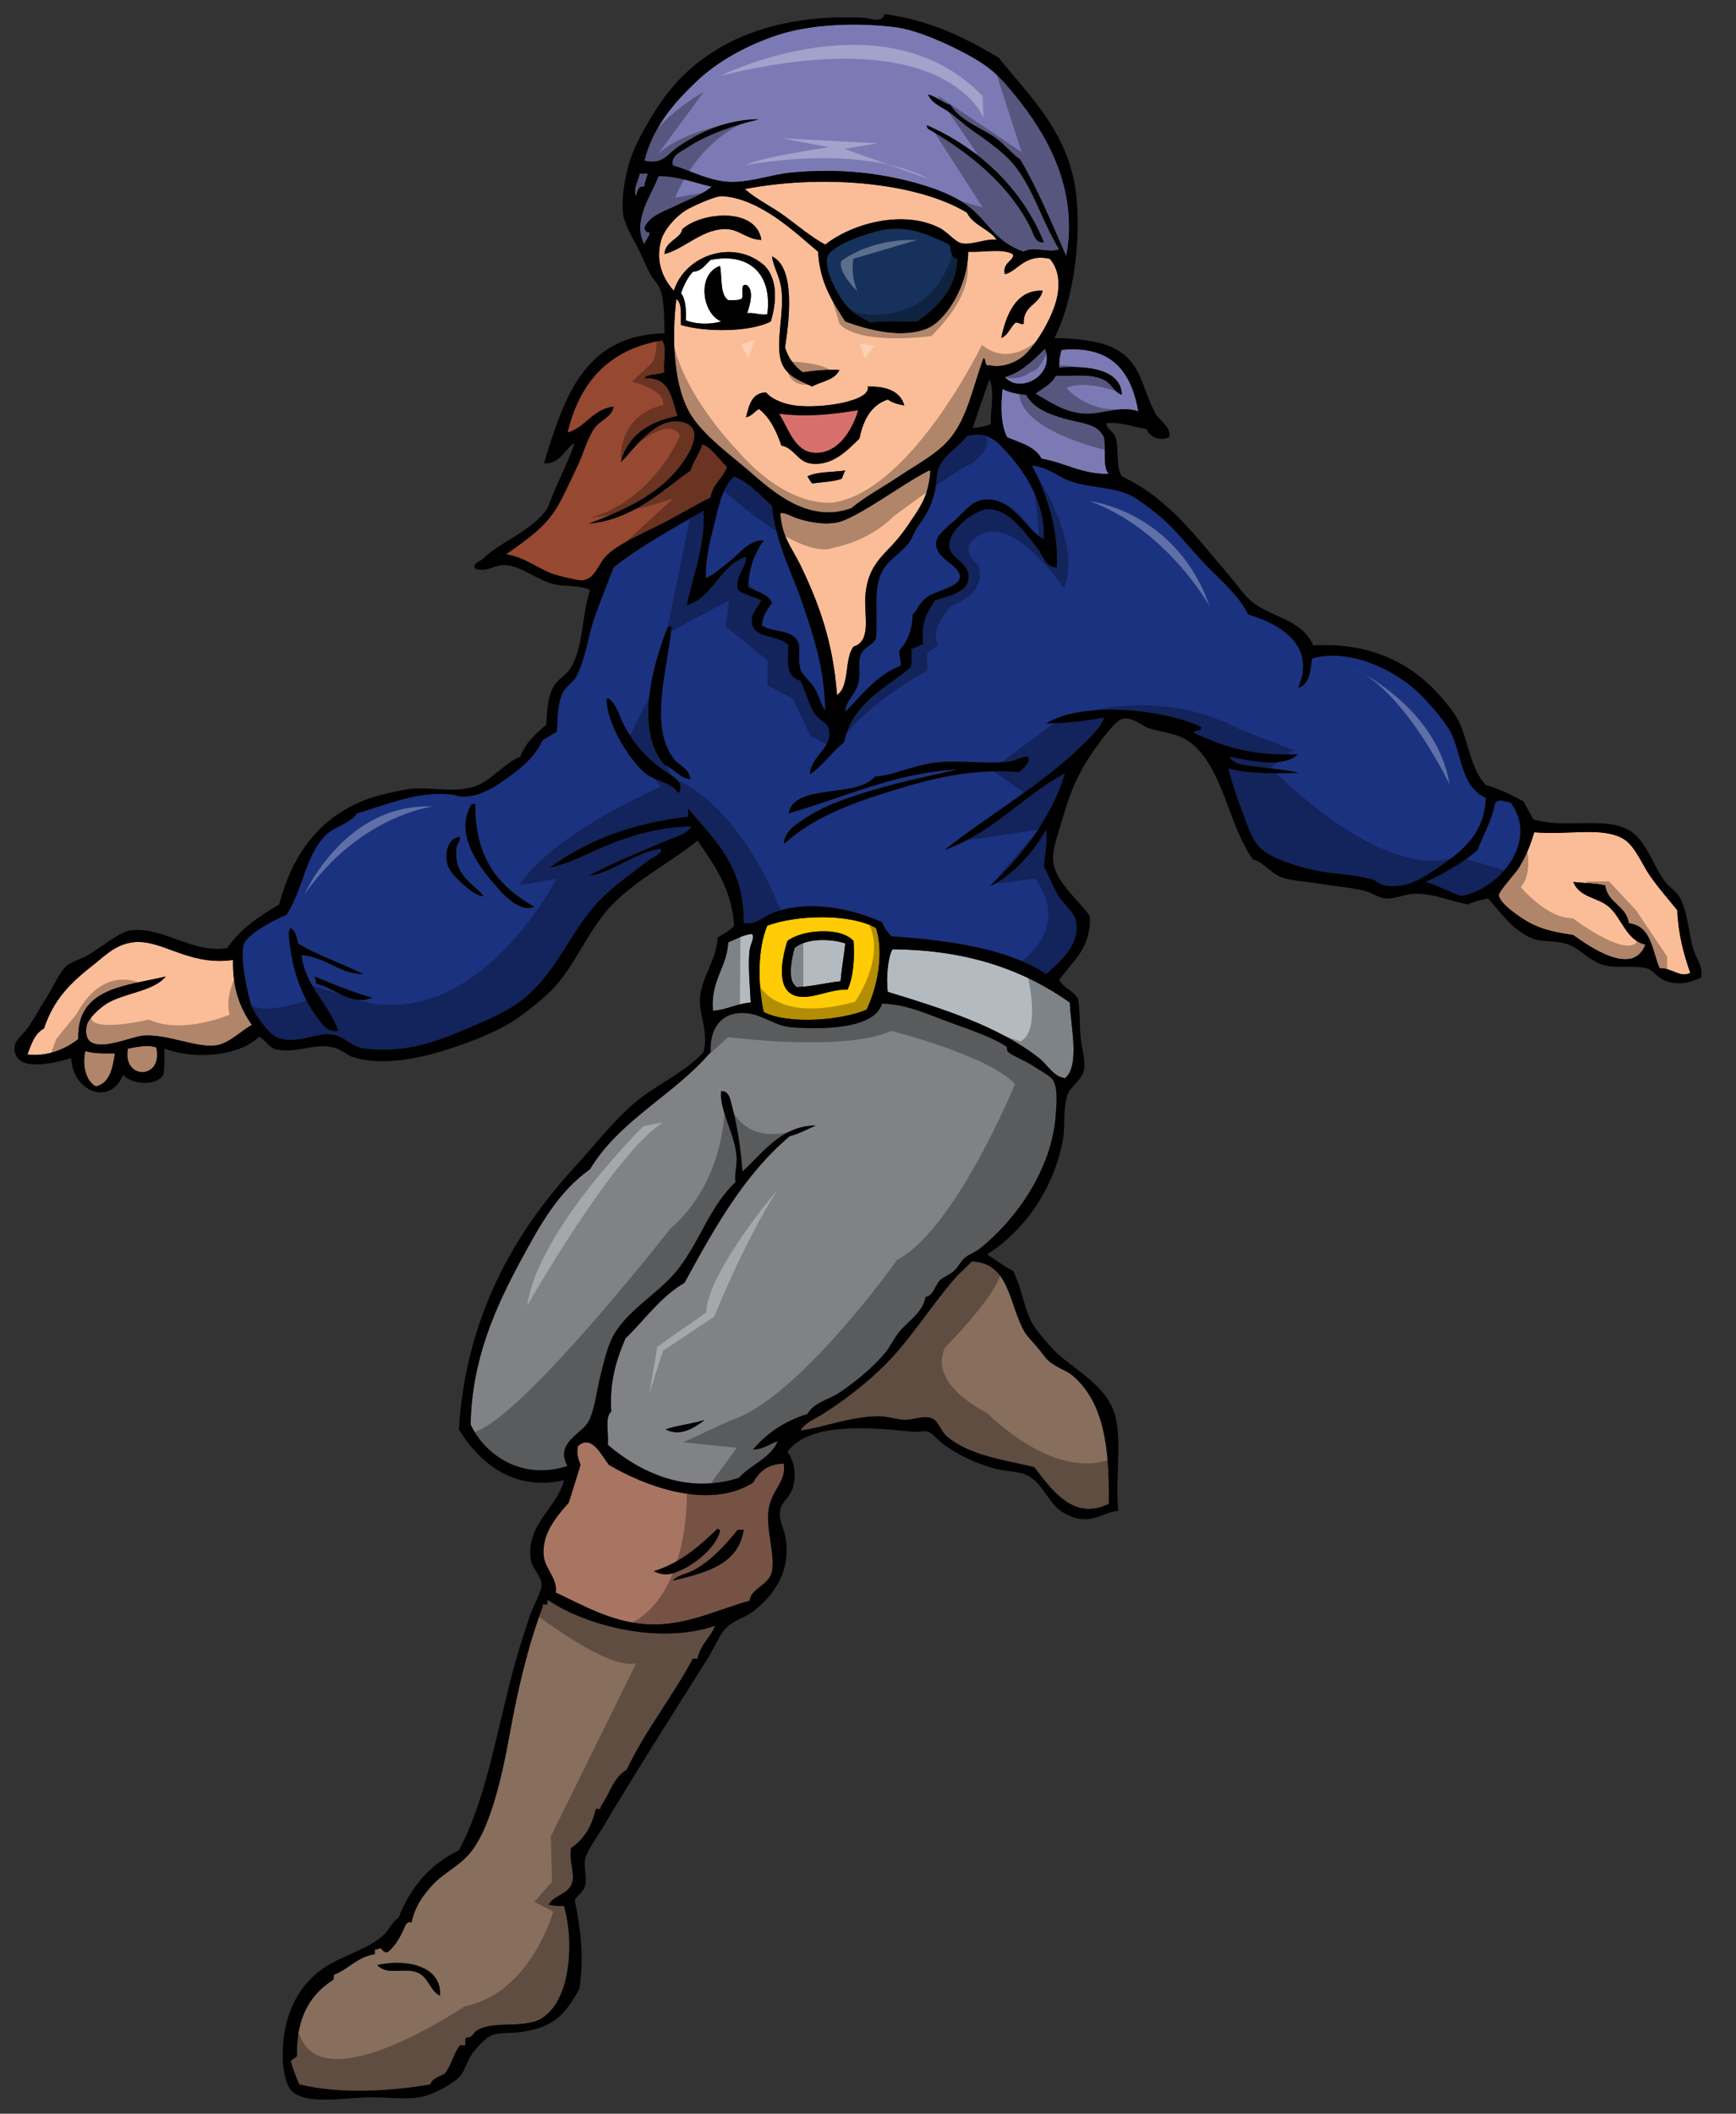 <?xml version="1.0" encoding="utf-8"?>
<!-- Generator: Adobe Illustrator 17.0.0, SVG Export Plug-In . SVG Version: 6.00 Build 0)  -->
<!DOCTYPE svg PUBLIC "-//W3C//DTD SVG 1.1//EN" "http://www.w3.org/Graphics/SVG/1.1/DTD/svg11.dtd">
<svg version="1.1" id="Layer_1" xmlns="http://www.w3.org/2000/svg" xmlns:xlink="http://www.w3.org/1999/xlink" x="0px" y="0px"
	 width="164.333px" height="200px" viewBox="0 0 164.333 200" style="enable-background:new 0 0 164.333 200;" xml:space="preserve"
	>
<rect x="0" y="0" width="164.333" height="200" fill="#333333" stroke="none"/>
<path id="color11" style="fill:#16325C;" d="M89.86,23.146c0.202,0.506,0.097,1.32,0.782,1.344c-0.184,3.06-1.936,4.551-3.803,5.928
	c-1.485,0.043-3.165-0.104-4.475,0.112c-0.719-0.455-1.584-0.837-2.126-1.455c-0.915-1.042-2.296-3.612-1.901-4.811
	c0.363-1.101,4.295-2.432,5.706-2.574C86.551,21.441,88.248,22.427,89.86,23.146z"/>
<path id="color10" style="fill:#974831;" d="M55.067,54.918c-0.339,0.023-2.048-0.39-2.574-0.56
	c-1.485-0.479-2.854-1.679-4.587-1.901c2.16-1.553,3.922-2.677,5.146-5.035c0.567-1.091,1.117-2.261,1.678-3.468
	c0.522-1.121,0.909-2.585,1.567-3.468c0.568-0.763,1.62-1.024,1.789-2.014c-2.025,0.25-2.601,1.949-4.363,2.461
	c1.138-4.755,3.898-7.886,8.951-8.727c0.51,0.571,0.082,2.08,0.223,3.021c-0.534,0.287-1.54,0.101-1.901,0.559
	c2.392-0.154,2.606,1.87,3.133,3.581c-2.714,0.53-4.67,1.819-5.37,4.363c1.058-0.896,3.181-4.4,5.818-3.803
	c2.246,0.509,0.721,3.038-0.335,4.363c-2.092,2.624-5.235,4.01-8.503,5.259c4.074-0.362,6.826-3.019,9.622-5.034
	c0.283-0.909,0.833-1.553,1.119-2.462c0.829,0.225,1.612,1.438,2.349,2.125c-0.384,1.108-1.374,1.61-1.565,2.909
	c-1.475,0.709-3.18,1.766-5.034,2.685c-1.664,0.824-3.804,1.775-4.811,2.796C56.56,53.436,56.348,54.831,55.067,54.918z"/>
<path id="color9" style="fill:#7B7AB4;" d="M64.241,13.86c2.184-1.469,4.634-2.558,7.607-2.574
	c-2.464,0.568-5.008,1.487-6.825,2.684c-0.561,0.371-1.568,0.789-1.343,1.679c1.779,0.497,3.579,1.588,5.706,1.566
	c1.883-0.021,3.781-0.729,5.594-0.894c2.122-0.195,4.289-0.203,6.377,0c3.364,0.324,7.849,1.418,10.07,3.02
	c2.142,1.546,2.637,3.509,5.481,4.475c0.878-0.563,2.355,0.166,3.356-0.223c-1.611-2.645-2.35-5.507-4.14-7.833
	c-1.054-1.368-2.761-2.487-4.139-3.469c-0.746-0.529-1.412-1.17-2.126-1.677c-0.718-0.51-1.661-0.822-2.014-1.679
	c0.834,0.21,1.319,0.768,2.126,1.007c0.942,1.481,2.704,2.061,4.139,3.02c0.951,0.635,1.555,1.498,2.46,2.126
	c1.674,2.84,2.985,6.04,4.364,9.173c1.199-6.462-1.885-11.602-4.811-15.215c-1.594-1.966-2.473-2.766-4.587-3.913
	c-1.711-0.928-4.693-2.312-6.826-2.573C80.9,2.093,76.743,2.329,73.861,3.232c-2.934,0.919-5.84,2.477-7.942,4.475
	c-2.162,2.051-4.146,4.368-4.923,7.496C62.745,15.619,63.135,14.603,64.241,13.86z M98.811,22.921
	c-0.834,0.131-0.998-0.879-1.232-1.341c-2.052-4.101-5.721-7.084-9.731-9.398c-0.06-0.09-0.116-0.182-0.112-0.335
	C92.559,13.959,96.7,17.722,98.811,22.921z M60.213,18.559c-0.344-0.718,0.241-1.472,0.335-2.125c0.262,0,0.522,0,0.783,0
	c-0.121,0.401-0.281,0.763-0.335,1.23C60.356,17.583,60.356,18.141,60.213,18.559z M64.017,19.454
	c-1.095,0.542-2.547,0.938-3.021,2.126c0.021,0.178,0.365,0.587,0.448,0.335c0.206,0.324-0.378,0.812-0.448,1.23
	c-1.215-2.244,0.683-4.689,1.343-6.488c1.99,0.024,3.384,0.645,5.034,1.006C66.457,18.443,65.194,18.871,64.017,19.454z
	 M95.118,35.676c1.675-0.489,2.696-1.632,3.804-2.685C99.937,35.509,96.52,37.339,95.118,35.676z M99.93,35.564
	c1.875,0.03,3.472-0.258,4.699,0.447c0.648,0.375,0.853,1.101,1.565,1.344c-0.073-2.314-2.953-2.791-5.929-2.574
	c-0.023-0.658,0.068-1.199,0.224-1.678c4.823-0.46,6.6,2.126,7.271,5.818c-1.686-0.589-3.469,0.33-5.146,0.224
	c-1.841-0.117-3.333-1.152-4.588-1.902C98.695,36.717,99.535,36.363,99.93,35.564z M104.963,44.85
	c-2.626,0.017-4.153-1.066-6.377-1.454c-0.607-1.145-2.002-1.503-3.245-2.014c-0.617-1.151-0.627-2.933-0.447-4.588
	c0.615,0.318,1.362,0.503,2.237,0.561c0.689,1.218,1.964,1.768,3.581,2.237c1.677,0.486,3.163,0.43,3.804,1.79
	C104.706,42.497,104.353,44.155,104.963,44.85z"/>
<path id="color8" style="fill:#D7706D;" d="M73.749,39.145c2.729,0.343,5.072,0.055,7.496-0.335
	c-0.608,2.025-2.036,4.241-4.251,4.027C75.196,42.663,74.624,40.518,73.749,39.145z"/>
<path id="color7" style="fill:#FFCB05;" d="M82.029,95.53c0.919-1.849,1.714-5.203,0.895-7.72
	c-2.448-1.392-7.554-1.254-10.292-0.224c-0.936,2.219-0.897,5.561-0.335,8.168C74.669,96.987,79.792,96.519,82.029,95.53z
	 M75.651,94.299c-2.238-0.306-1.725-3.331-1.118-5.258c1.286-1.057,5.061-1.4,6.264,0c0.114,1.543-0.003,3.391-0.56,4.587
	C78.541,93.596,77.061,94.493,75.651,94.299z"/>
<path id="color6" style="fill:#B4BBC0;" d="M67.485,95.642c-0.236-2.885,1.297-3.999,1.454-6.489
	c0.747-0.259,1.324-0.69,2.238-0.784c0.313,0.318-0.155,0.948-0.225,1.566c-0.165,1.479,0.059,3.565,0.111,4.924
	C69.714,94.963,68.841,95.544,67.485,95.642z M75.204,89.712c-0.261,1.048-0.72,3.042,0.224,3.692c1.5-0.067,2.726-0.407,4.139-0.56
	c0.106-1.237,0.319-2.366,0.447-3.58C78.507,88.764,76.214,88.805,75.204,89.712z M84.043,93.852
	c5.265,1.604,10.502,3.268,14.32,6.265c0.835,0.656,1.316,1.748,2.462,1.903c1.44-1.209,0.509-5.049,0.447-7.16
	c-4.262-3.012-9.559-4.986-16.781-5.035C84.075,90.413,83.848,92.64,84.043,93.852z"/>
<path id="color5" style="fill:#808285;" d="M97.69,100.788c-0.5-0.337-1.92-0.936-2.237-1.23c-0.242-0.227,0.005-0.411-0.224-0.56
	c-1.328-0.868-3.342-1.54-5.258-2.238c-2.158-0.785-4.182-1.769-6.489-1.789c-0.64,2.353-5.508,2.468-8.502,2.236
	c-1.486-0.114-2.495-0.956-3.692-1.229c-2.687-0.615-4.134,1.05-4.027,3.58c-3.439,4.056-8.597,6.395-11.411,11.075
	c-3.054,2.182-4.772,5.341-6.601,8.728c-2.343,4.341-4.599,9.307-4.699,15.438c1.382,2.914,4.869,5.314,9.174,3.917
	c-1.241-2.216,1.424-3.061,2.014-4.253c0.612-1.236,0.765-3,1.119-4.362c0.36-1.393,0.687-2.987,1.455-4.139
	c1.55-2.328,4.304-3.804,5.929-5.93c2.099-2.745,2.912-5.799,5.371-8.167c-0.091-0.885,0.184-1.643,0.111-2.462
	c-0.199-2.262-1.644-4.373-1.454-6.153c0.769-0.052,0.868,0.825,1.008,1.344c0.522,1.946,0.846,4.128,1.007,6.264
	c1.937-1.753,3.645-4.334,6.936-4.361c-0.806,0.349-1.542,0.768-2.462,1.007c-4.312,3.63-7.156,8.729-9.958,13.872
	c-2.289,1.326-3.738,3.495-5.592,5.257c-0.815,1.945-1.528,3.993-1.344,6.936c-0.642,0.517-0.211,2.102-0.335,3.136
	c2.924,2.508,7.38,4.756,12.418,3.132c1.132-1.256,2.953-1.821,3.692-3.469c-0.798,0.245-1.328,0.761-2.349,0.784
	c1.296-1.54,2.987-2.684,5.146-3.357c0.633-1.113,2.029-1.352,3.021-2.015c1.482-0.987,3.241-2.431,4.363-3.804
	c0.526-0.644,0.869-1.48,1.455-2.125c0.886-0.978,2.072-1.704,2.349-3.134c0.697-0.065,0.925-1.137,1.343-1.566
	c0.313-0.321,0.89-0.484,1.344-0.894c0.399-0.36,0.654-0.935,1.008-1.23c0.42-0.355,0.996-0.53,1.454-0.895
	c3.407-2.717,6.774-7.467,7.159-12.53c0.08-1.062,0.242-2.515-0.224-3.356C99.456,101.792,98.422,101.282,97.69,100.788z
	 M63.01,135.246c1.13-0.399,2.547-0.513,3.692-0.895C65.808,135.06,64.383,135.996,63.01,135.246z"/>
<path id="color4" style="fill:#FBBD97;" d="M91.09,23.033c-0.679-0.121-1.349-1.053-2.125-1.454
	c-3.344-1.727-8.128-0.545-10.852,1.565c-1.368-0.75-2.572-1.776-3.805-2.684c-1.253-0.923-2.629-1.545-3.804-2.573
	c7.168-1.389,16.185-0.704,21.032,2.237c0.545,1.171,2.34,1.687,2.798,2.573C93.468,22.523,92.039,23.202,91.09,23.033z
	 M63.793,27.509c-0.946-1.019-1.772-2.625-1.23-4.699c0.29-1.109,1.442-2.345,2.349-2.909c0.564-0.351,2.798-1.387,3.469-1.342
	c3.705,0.247,7.133,3.669,9.062,5.258c0.147,2.91,1.371,4.745,2.573,6.601c2.154,0.779,5.288,1.642,7.719,0.671
	c1.846-0.735,3.918-4.169,3.916-7.272c1.568,0.079,3.069-0.334,4.251,0.224c0.15,0.623-1.055,0.792-0.782,1.902
	c1.209-0.246,1.88-1.998,4.252-1.455c0.757,0.844,0.918,1.982,0.782,3.132c-0.24,2.038-2.049,5.006-3.244,6.043
	c-0.741,0.643-2.086,1.193-3.244,0.895C93.112,34.699,93.4,34,93.104,33.886c-1.162,3.175-1.634,6.26-3.804,8.278
	c-1.208,1.124-2.928,2.059-4.363,3.021c-1.459,0.977-3.027,1.802-4.363,2.909c-4.116,1.468-7.428-1.587-9.733-3.579
	c-1.668-1.441-4.104-3.196-5.371-5.146c-1.71-2.634-1.897-7.193-1.454-11.076c0.584,0.386,0.408,1.531,0.447,2.461
	c2.357,0.686,6.531,0.685,8.502-0.335c0.516-1.7,0.707-3.892-0.56-5.258C69.461,22.515,64.831,24.148,63.793,27.509z M94.782,31.984
	c0.657-0.275,0.85-1.016,1.343-1.455c0.354-0.055,0.396,0.203,0.783,0.112c-0.101-1.743,1.497-1.786,1.79-3.133
	C96.225,27.387,95.245,29.722,94.782,31.984z M80.016,44.515c-1.199,0.181-2.664,0.096-3.581,0.56
	c0.141,0.232,0.275,0.471,0.448,0.67c0.94-0.141,2.008-0.154,2.797-0.447C79.802,45.046,79.865,44.736,80.016,44.515z
	 M75.204,38.361c-1.255-0.168-2.318-0.74-2.685-1.23c-1.383,0.035-1.605,1.229-1.902,2.349c0.564-0.106,0.798-0.544,1.23-0.783
	c1.047,0.817,1.644,2.085,2.127,3.468c1.167,0.203,1.536,1.49,2.684,1.679c2.09,0.344,3.566-1.249,4.699-2.35
	c0.365-1.759,1.089-3.162,2.685-3.692c0.406,0.303,0.959,0.458,1.565,0.561c-0.396-1.357-1.684-1.822-3.467-1.791
	C82.517,37.923,77.819,38.71,75.204,38.361z M73.079,24.265c0.136,1.029,0.733,1.845,0.895,3.132
	c0.259,2.062-0.485,4.681-0.112,6.489c0.324,1.569,1.691,2.079,3.021,2.685c0.878-0.503,2.161-0.598,2.573-1.566
	c-1.271-0.042-2.404,0.057-3.469,0.225c-0.776-0.566-1.357-1.329-1.678-2.35C74.721,30.265,75.304,25.28,73.079,24.265z
	 M62.898,24.041c1.973-0.506,3.703-2.542,6.041-2.349c1.095,0.09,1.849,0.982,3.133,1.007c-0.497-3.14-5.702-2.643-7.496-1.007
	C64.489,22.563,62.961,22.791,62.898,24.041z M80.798,61.185c1.742-0.543,0.979-3.003,1.119-4.811
	c0.173-2.251,1.101-3.297,2.237-4.476c1.035-1.074,1.498-1.743,2.35-3.021c0.884-1.325,1.387-2.227,1.566-4.251
	c-0.007-0.068-0.018-0.132-0.111-0.112c-1.646,0.799-4.111,2.56-6.265,3.804c-0.688,0.397-1.798,0.999-2.461,1.118
	c-1.472,0.265-3.007-0.126-3.917-0.447c-0.511-0.18-0.985-0.503-1.454-0.448c0.11,2.204,1.126,3.322,1.901,4.923
	c1.784,3.685,3.097,7.305,3.469,12.306C80.46,64.948,79.898,62.334,80.798,61.185z M156.203,82.887
	c-0.71-1.011-1.432-2.825-2.462-3.468c-1.996-1.246-5.227-0.376-8.503-0.671c-0.322,1.035-0.674,2.075-1.454,3.356
	c-0.271,0.446-1.908,2.242-1.902,2.574c0.018,0.817,2.124,2.199,2.798,2.573c1.401,0.778,2.69,0.976,4.252,1.23
	c1.453,1.04,5.644,4.021,6.824,0.896c-1.846-0.412-2.237-2.541-3.469-3.58c-1.089-0.919-2.765-0.854-3.355-2.349
	c0.996,0.121,2.124,0.113,3.02,0.335c0.236,1.704,1.993,1.887,2.237,3.581c2.147,0.24,2.194,2.58,2.909,4.252
	c1.244-0.035,1.852,0.924,2.909,0.447c-0.617-1.769-1.14-3.635-1.23-5.929C157.942,85.087,157.079,84.136,156.203,82.887z
	 M22.063,90.831c-3.739,0.533-6.105-1.424-8.503-1.678c-2.244-0.238-3.578,1.252-4.699,2.126c-2.169,1.691-3.773,3.26-4.699,6.041
	c-0.88,0.462-1.206,1.478-1.565,2.461c1.97,0.213,3.625-0.543,4.81-1.455c-0.148-4.884,4.459-5.014,8.279-5.929
	c-1.161,1.43-3.914,1.532-5.594,2.574c-0.627,0.389-1.789,1.422-1.901,2.125c-0.52,3.24,4.054,0.986,5.369,0.894
	c2.409-0.165,5.155,1.262,7.048,0.895c1.164-0.225,2.396-1.492,3.245-1.902C22.755,95.434,21.988,93.553,22.063,90.831z
	 M12.105,99.222c-0.56,2.988,3.388,2.976,2.686-0.112C13.99,98.818,12.84,99.08,12.105,99.222z M8.078,99.445
	c-0.317,1.413,0.063,2.859,1.007,3.356c1.306-0.334,1.582-1.698,1.79-3.132C9.857,99.68,8.833,99.699,8.078,99.445z"/>
<path id="color3" style="fill:#A87562;" d="M71.288,140.28c-4.217,2.681-10.383,0.257-13.649-1.679
	c-0.685-0.853-1.604-2.928-2.91-1.79c-0.198,0.615,0.009,1.274,0.225,1.79c-0.372,1.192-0.732,2.4-1.12,3.581
	c-1.091,1.242-2.641,2.976-2.349,5.145c0.154,1.143,1.306,2.049,1.119,3.357c2.612,1.205,5.515,2.972,9.174,3.02
	c3.393,0.043,6.367-1.484,9.174-2.238c0.113-1.192,1.854-1.448,2.126-2.797c0.312-1.558-0.549-3.801-0.335-5.707
	c0.219-1.965,1.73-2.729,1.455-4.475C72.646,138.503,71.857,139.282,71.288,140.28z M61.892,148.671
	c2.556-0.8,4.327-2.386,6.04-4.027c0.1,0.049,0.2,0.099,0.224,0.223c-0.389,1.643-2.775,3.563-4.587,4.028
	C62.898,149.067,62.365,148.889,61.892,148.671z M63.681,149.566c0.495-0.535,1.235-0.626,1.79-0.895
	c1.656-0.805,3.171-2.436,4.362-3.916c0.188,0,0.373,0,0.561,0C69.884,148.087,66.763,148.807,63.681,149.566z"/>
<path id="color2" style="fill:#886E5C;" d="M91.986,119.359c3.651,0.101,3.506,4.156,5.034,6.713c0.2,0.334,0.729,0.894,1.119,1.343
	c0.405,0.466,0.802,1.073,1.119,1.344c0.837,0.709,1.726,0.903,2.349,1.455c2.773,2.444,3.446,6.41,3.355,12.081
	c-3.417,1.702-5.542-1.532-7.048-3.47c-2.939-0.72-6.092-1.076-8.279-2.908c-0.538-0.452-0.791-1.408-1.342-1.679
	c-0.763-0.373-1.814,0.108-2.573,0.112c-0.765,0.003-1.618-0.331-2.462-0.337c-2.729-0.02-5.342,1.089-7.496,1.344
	c0.488-0.798,1.438-1.126,2.126-1.566c2.119-1.355,4.225-2.955,6.042-4.81c2.426-2.48,4.186-5.42,6.489-8.056
	C90.909,120.364,91.457,119.93,91.986,119.359z M67.709,153.817c-0.456,1.146-1.421,1.786-1.679,3.134c-0.149,0-0.298,0-0.447,0
	c-1.949,3.643-4.457,6.729-6.266,10.516c-1.271,0.704-1.614,2.34-2.461,3.47c0.113,0.336-0.25,0.197-0.448,0.223
	c-0.381,1.633-1.126,2.901-2.349,3.693c-0.199,1.35,0.353,2.316,0.111,3.242c-0.3,1.156-1.742,1.203-2.237,2.128
	c0.428,0.094,0.898,0.146,1.454,0.11c1.055,3.636,0.581,9.622-2.573,10.853c-1.82,0.71-3.971,0.021-5.595,0.896
	c-0.305,0.163-0.243,0.232-0.559,0.559c-0.158,0.163-0.47,0.126-0.56,0.224c-0.112,0.124,0.03,0.584-0.112,0.672
	c-0.081,0.05-0.391-0.069-0.447,0c-0.631,0.785-0.799,1.931-1.454,2.685c-0.497,0.287-1.159,0.409-1.343,1.008
	c-3.928,0.675-8.593,0.929-12.418,0c-0.297-0.672-0.57-1.37-0.783-2.125c0.012-0.399,0.565-0.259,0.559-0.674
	c-0.045-3.513,1.249-5.687,3.357-7.047c0.232-0.028,0.03-0.492,0.223-0.559c1.327-0.538,2.116-1.614,3.692-1.902
	c0.297,0.035-0.104-0.628,0.335-0.447c0.478-0.423,0.439,0.39,1.007,0.225c0.782-0.636,1.256-1.577,1.678-2.575
	c0.135-0.125,0.203-0.316,0.56-0.223c0.354-1.599,1.125-2.609,2.014-3.579c0.94-1.028,2.313-1.658,3.356-2.799
	c2.098-2.295,3.238-7.664,3.916-11.411c0.784-4.341,1.745-8.404,3.132-12.082c-0.178-0.44,0.483-0.04,0.447-0.336
	c0-0.111,0-0.225,0-0.337C55.313,153.751,62.343,155.678,67.709,153.817z M35.712,185.926c0.889,1.015,2.491,0.253,3.692,0.672
	c1.193,0.416,1.231,1.719,2.238,2.236C41.867,186.185,38.787,185.276,35.712,185.926z"/>
<path id="color1" style="fill:#1B3281;" d="M88.629,51.228c-0.257,1.639,2.271,2.208,2.238,3.356
	c-0.029,0.994-2.361,1.284-3.245,2.014c-0.642,0.531-0.775,1.131-1.23,1.567c-0.047,1.481-0.496,2.561-1.231,3.355
	c-0.084,0.607,0.139,0.907,0.113,1.455c-2.306,0.902-3.643,2.771-5.259,4.364c0.007-0.964,0.905-1.535,1.23-2.685
	c0.248-0.873-0.069-1.91,0.224-2.685c0.295-0.777,1.177-0.912,1.455-1.566c0.194-2.26-0.251-4.352,0.446-6.042
	c0.561-1.352,1.885-1.941,2.685-3.02c0.301-0.403,0.457-0.997,0.784-1.454c0.78-1.096,1.268-1.779,1.678-3.468
	c0.146-0.6,0.075-1.435,0.336-2.126c0.47-1.24,1.831-1.934,2.685-3.02c1.934-0.566,2.894,0.535,3.915,1.678
	c1.731,1.941,3.512,4.782,3.357,8.056c-1.815-0.874-2.992-4.225-5.93-3.692c-0.832,0.15-1.545,1.011-2.35,1.789
	C90.044,49.573,88.746,50.488,88.629,51.228z M75.764,63.31c0.159,0.596,0.961,1.141,1.342,1.789c0.472,0.803,0.6,1.555,1.008,2.126
	c-0.074-4.025-1.109-7.078-2.127-10.068c-1.018-2.994-2.544-5.73-2.908-9.286c-1.112-1.014-2.081-2.17-3.581-2.796
	c-1.178,1.006-1.503,3.046-2.013,5.034c-0.374,1.452-0.714,3.044-0.671,4.587c0.771-0.31,1.424-0.928,2.237-1.567
	c1.033-0.81,1.809-2.005,3.245-2.013c-0.792,1.186-1.438,2.515-1.455,4.475c0.828,0.403,1.871,0.59,2.237,1.455
	c-0.428,0.618-0.886,1.204-1.007,2.125c1.284,0.704,2.28,0.38,3.133,1.118C76.05,61.022,75.407,61.977,75.764,63.31z
	 M138.304,84.789c-1.164-0.403-2.142-0.992-3.356-1.342c1.813-0.833,3.503-1.794,4.923-3.021c0.564-1.487,1.334-2.768,1.679-4.476
	c0.417-0.41,0.914-0.069,1.454,0C145.683,79.508,142.016,84.153,138.304,84.789z M136.289,81.992
	c-1.408,0.956-3.025,2.168-5.259,1.79c-0.32-0.054-0.776-0.455-1.119-0.559c-1.774-0.545-4.053-0.488-6.041-1.007
	c-1.762-0.461-3.877-1.122-4.811-2.238c-0.706-0.842-1.123-2.342-1.565-3.469c-0.499-1.268-0.896-2.561-1.23-3.804
	c1.86,0.525,4.303,0.469,6.713,0.448c-1.004-0.308-2.343-0.377-3.58-0.56c-1.134-0.167-2.563-0.091-3.021-1.007
	c1.879,0.377,5.101,1.145,6.489-0.224c-4.068,0.22-7.067-0.692-9.845-2.013c0.005-0.405,0.793-0.027,0.671-0.56
	c-3.339-1.655-11.201-2.508-14.657-0.335c1.991-0.024,3.768-0.26,5.482-0.56c-0.326,0.982-1.188,1.747-1.901,2.461
	c-3.765,3.765-8.892,6.655-13.201,10.069c4.594-1.636,7.371-5.086,11.412-7.272c-1.28,4.238-4.121,7.887-7.16,10.74
	c2.37-1.209,4.02-3.139,5.369-5.37c0.159,0.943-0.125,2.41-0.223,3.468c0.447,0.783,0.767,1.681,1.342,2.686
	c0.492,0.857,1.516,1.623,1.679,2.348c0.531,2.372-1.506,3.956-2.798,5.147c-3.664-2.413-8.975-3.182-14.655-3.58
	c-0.354-0.392-0.687-0.805-0.894-1.342c-2.919-1.314-7.189-2.202-10.518-0.783c-0.776,0.331-1.333,1.021-2.572,0.895
	c0.076-5.446-2.821-7.92-5.259-10.852c-0.066,0.232,0.139,0.735-0.112,0.783c-5.314,0.616-9.566,2.293-12.977,4.811
	c2.302-0.516,4.147-1.683,6.265-2.461c2.092-0.77,4.313-1.374,7.16-1.455c-0.496,0.782-1.534,0.99-2.349,1.343
	c-2.344,1.015-5.096,2.081-7.383,3.355c2.271-0.34,4.478-2.307,6.823-2.573c0.148,0.501-0.796,0.803-1.342,1.23
	c-1.506,1.18-3.392,2.444-4.811,4.027c-2.676,2.987-4.035,7.13-7.607,9.51c-1.188,0.79-3.086,1.626-4.811,2.348
	c-2.787,1.168-5.606,2.247-9.509,1.79c-1.189-0.139-1.872-1.194-3.132-1.342c-1.467-0.172-3.532,1.074-5.258,0.224
	c-0.687-0.337-1.96-2.124-2.237-2.796c-0.329-0.794-1.18-4.622-0.783-5.93c0.287-0.947,2.823-2.332,4.027-2.797
	c1.607-2.384,1.784-5.703,3.803-7.608c0.92-0.867,2.105-0.936,2.91-2.014c2.697-0.771,5.62-2.104,8.838-1.79
	c0.391,0.039,0.835,0.23,1.231,0.223c1.759-0.03,3.295-1.15,4.474-2.013c1.289-0.943,2.351-1.913,3.021-3.357
	c0.473-0.235,0.87-0.547,1.342-0.783c0.106-1.457,0.024-2.566,0.56-3.692c0.281-0.59,0.929-0.918,1.23-1.455
	c0.882-1.569,1.108-3.649,1.678-5.37c0.575-1.736,1.255-3.312,1.901-5.034c2.578-2.046,5.604-3.643,8.503-5.369
	c0.231,3.29-0.998,6.087-1.566,8.949c2.586-0.808,3.049-3.739,5.593-4.587c0.093,0.962-1,1.676-0.784,3.132
	c0.613,0.47,1.53,0.635,2.238,1.006c-0.389,0.749-1.017,1.3-0.894,2.126c0.229,1.563,2.595,1.087,3.467,2.125
	c-0.101,1.748-0.204,2.94,1.12,3.356c0.569,0.958,0.769,2.361,1.454,3.244c0.378,0.487,1.103,0.734,1.23,1.231
	c0.483,1.876-1.639,2.505-1.79,4.364c1.035-0.607,2.117-2.135,3.245-3.021c0.759-3.68,3.811-5.065,6.264-7.049
	c0.189-0.445,0.089-1.18,0.112-1.789c0.407-0.115,0.692-0.352,1.119-0.448c-0.289-2.042,0.411-3.095,1.118-4.14
	c1.483-0.469,2.931-0.817,3.133-1.901c0.321-1.722-1.735-1.962-1.79-3.244c-0.07-1.616,2.433-3.352,3.47-3.467
	c2.112-0.234,3.815,2.363,4.81,3.579c0.578,0.708,0.813,1.957,1.9,1.902c0.17-3.711-1.005-7.05-2.349-9.621
	c1.438,0.069,2.468,1.125,3.917,1.566c1.792,0.545,3.765,0.466,5.369,1.23c0.938,0.447,2.752,1.879,3.58,2.685
	c1.334,1.296,2.553,2.889,3.917,4.251c1.417,1.417,2.887,2.723,3.692,4.364c3.008,0.848,6.507,2.983,4.698,6.936
	c1.104-0.277,1.172-1.586,1.343-2.797c3.811-1.027,8.158,1.305,10.292,3.468c1.099,1.115,2.346,2.601,2.797,3.469
	c1.156,2.22,0.914,5.115,3.356,6.264C140.527,78.751,138.644,80.396,136.289,81.992z M32.021,97.544
	c-0.893-2.577-3.196-4.337-3.469-7.16c2.302,0.159,3.701,1.818,5.818,1.79c-1.98-1.039-4.298-1.744-6.153-2.909
	c-0.141-0.606-0.236-1.255-0.784-1.455c-0.018,0.132,0.02,0.317-0.111,0.335c0.175,3.263,1.174,6.029,2.573,7.942
	C30.367,96.737,30.947,97.762,32.021,97.544z M35.264,94.411c-1.952-0.548-3.714-1.283-5.482-2.014
	c-0.002,0.263,0.192,0.329,0.111,0.671C31.644,93.411,33.101,95.227,35.264,94.411z M45.78,84.789
	c-1.067-1.32-2.858-1.915-2.573-4.586c0.089-0.359,0.33-0.564,0.335-1.007c-1.035,0-1.598,1.478-1.12,2.797
	C42.735,82.85,45.069,84.968,45.78,84.789z M50.592,85.797c-3.288-1.822-5.675-4.544-5.595-9.734c-0.111,0-0.224,0-0.334,0
	c-1.518,2.412,0.108,5.119,1.678,7.048C47.525,84.568,49.144,86.419,50.592,85.797z M62.898,72.931
	c-1.675-1.126-2.878-2.553-3.804-4.25c-0.483-0.889-0.663-1.986-1.455-2.573c-0.075,0-0.149,0-0.224,0
	c0.006,2.604,2.522,6.239,3.804,7.16c0.971,0.698,2.302,0.722,3.021,1.79C64.9,73.993,63.492,73.33,62.898,72.931z M65.36,73.713
	c-0.203-1.121-1.008-1.174-1.567-1.902c-2.399-3.118-0.587-8.485-0.225-12.53c-0.111,0-0.223,0-0.335,0
	c-1.414,3.472-3.192,9.826-0.335,13.09C63.77,72.703,64.487,73.752,65.36,73.713z M97.244,71.588
	c-0.641-0.01-1.023,0.369-1.566,0.447c-2.225,0.32-4.738-0.154-7.048,0.111c-2.205,0.252-3.975,1.204-5.817,1.342
	c-1.732,2.072-7.62,0.584-8.169,3.468c5.187-1.451,10.021-3.854,15.998-4.139c-3.898,0.846-7.573,1.648-10.962,2.909
	c-1.117,0.415-2.24,0.912-3.246,1.565c-0.951,0.62-2.193,1.299-2.236,2.574c2.551-2.314,5.836-3.681,9.844-4.922
	c3.902-1.21,7.706-2.251,12.418-1.902C96.834,72.794,97.7,71.927,97.244,71.588z"/>
<path id="fill" style="fill:#FFFFFF;" d="M70.729,29.633c0.227-0.656,0.734-2.291-0.111-2.684c-0.662-0.066-0.111,1.082-0.447,1.342
	c-0.313,0.133-0.771,0.123-1.23,0.111c-0.81-0.533-0.566-2.118-0.783-3.244c-2.207,0.769-1.727,4.483,0.111,5.258
	c-1.019,0.311-2.442,0.273-3.355-0.112c0.055-1.061-0.022-1.991-0.447-2.573c0.274-0.77,0.621-1.467,1.119-2.015
	c0.873-0.059,1.172-0.692,1.678-1.119c3.482-0.716,5.893,1.157,5.371,5.147C71.876,29.831,71.469,29.566,70.729,29.633z"/>
<path id="outline" d="M160.342,89.936c-0.553-1.705-0.502-3.538-1.343-5.034c-0.352-0.625-1.051-0.996-1.454-1.566
	c-1.037-1.463-1.536-3.33-2.909-4.476c-2.171-1.809-6.388-0.355-9.509-1.342c-0.26-0.599-0.637-1.08-0.895-1.679
	c-1.119-0.596-2.245-1.186-3.58-1.565c-1.481-1.552-1.681-4.282-2.573-6.042c-0.502-0.989-1.698-2.379-2.573-3.245
	c-2.457-2.43-6.141-4.223-11.187-3.915c-1.038-2.443-3.943-2.643-5.818-4.139c-0.691-0.554-1.429-1.654-2.125-2.461
	c-3.12-3.619-5.743-7.328-10.181-9.397c-0.591-0.892-0.263-2.497-0.56-3.581c-0.214-0.776-0.939-0.866-0.895-1.455
	c1.475-0.123,2.417,0.344,3.804,0.561c0.217,0.695,1.179,1.184,2.126,0.783c0.21-1.074-0.914-1.526-1.344-2.349
	c-1.225-2.353-1.288-4.605-3.578-5.929c-1.428-0.825-3.581-1.081-5.93-1.118c1.579-3.128,2.469-8.161,2.125-12.866
	c-0.473-6.494-4.617-10.088-7.383-13.648c-3.127-1.871-6.442-3.553-10.854-4.139c-0.147,0.915-1.326,0.369-2.125,0.334
	c-9.467-0.398-15.864,3.046-19.354,8.503c-1.132,1.769-2.317,3.801-2.797,5.706c-0.251,0.998-0.632,2.836-0.447,4.363
	c0.095,0.788,0.709,1.944,1.231,2.909c0.517,0.956,0.912,1.977,1.343,2.796c0.249,0.473,0.688,0.832,0.895,1.343
	c0.464,1.146,0.401,2.548,0.447,4.251c-7.733,0.172-9.537,6.274-11.411,12.307c1.622,0.094,2.087-1.567,2.908-1.902
	c-0.775,2.133-1.796,4.021-2.573,6.154c-1.435,2.147-4.465,3.144-6.154,4.81c-0.215,0.213-1.013,0.418-0.67,0.895
	c1.084,0.396,1.825-0.381,2.797-0.335c1.546,0.073,2.928,1.356,4.587,1.79c1.176,0.307,2.271,0.036,3.469,0.56
	c-0.869,2.761-0.579,5.449-1.902,7.496c-0.398,0.617-1.169,0.943-1.566,1.678c-0.569,1.059-0.578,2.1-0.671,3.58
	c-0.989,0.838-1.958,1.696-2.462,3.021c-1.587,0.634-2.887,2.477-4.587,2.908c-2.179,0.552-4.391-0.178-6.378,0.224
	c-1.488,0.301-2.984,0.608-4.362,1.23c-3.93,1.772-6.322,5.096-7.497,9.621c-1.892,1.129-3.709,2.33-4.922,4.139
	c-3.336,0.529-6.043-2.08-9.174-1.678c-0.97,0.125-2.733,1.579-4.027,2.349c-0.608,0.362-1.605,0.64-2.014,1.007
	c-0.667,0.601-1.308,2.107-1.902,3.021c-0.737,1.131-1.353,2.336-1.901,3.02c-0.513,0.639-1.147,1.071-1.119,1.79
	c0.091,2.336,3.807,1.347,5.37,0.895c0.138,3.204,3.727,4.577,4.923,1.567c0.707,0.924,3.171,1.14,3.804,0
	c0.153-0.77,0.05-1.91,0.111-2.462c3.011,1.107,7.055,0.68,8.951-1.119c0.827,0.437,0.856,1.07,1.791,1.23
	c1.858,0.322,3.439-0.663,5.258-0.224c0.645,0.156,1.312,0.739,1.79,0.895c2.71,0.888,6.201,0.145,8.502-0.559
	c2.482-0.759,4.999-1.72,6.824-2.908c1.08-0.702,2.86-2.131,3.692-3.021c2.215-2.366,3.384-5.807,5.817-8.167
	c2.385-2.313,5.375-3.817,7.831-5.817c1.541,2.3,3.219,4.465,3.468,8.056c-0.398,0.496-1.018,0.771-1.565,1.118
	c-0.088,2.133-1.579,3.8-1.679,5.818c-0.078,1.572,0.85,3.116,0.336,5.034c-1.79,1.925-4.244,2.951-6.265,4.587
	c-2.1,1.7-3.866,4.026-5.818,6.151c-5.698,6.21-10.383,14.087-11.075,24.95c1.861,3.013,5.028,5.91,9.956,4.811
	c-0.648,2.656-3.682,4.189-3.132,7.607c0.114,0.709,1.041,1.506,1.007,2.35c-0.027,0.663-0.788,1.924-1.119,2.909
	c-0.369,1.101-0.742,2.257-1.007,3.132c-1.963,6.474-2.827,13.674-5.705,19.02c-2.715,1.313-4.574,3.481-5.706,6.378
	c-0.695,0.449-0.795,1.042-1.343,1.565c-1.558,1.49-4.025,1.986-5.817,3.246c-2.309,1.623-3.887,4.413-3.803,8.502
	c0.016,0.83,0.235,2.562,0.895,3.132c1.417,1.228,4.464,0.632,7.048,0.561c1.671-0.046,3.563,0.206,4.923,0
	c1.38-0.208,3.371-1.382,3.915-2.014c0.499-0.578,0.703-1.569,1.231-2.237c0.498-0.631,1.257-1.472,1.902-1.68
	c0.684-0.219,1.672-0.146,2.349-0.224c3.418-0.395,4.505-1.73,5.817-4.138c0.457-3.03,0.124-5.638-0.447-8.392
	c0.391-0.601,0.854-0.721,1.007-1.453c0.173-0.824-0.188-1.579,0-2.462c0.155-0.727,1.032-1.899,1.567-2.798
	c3.389-5.696,6.698-10.84,10.068-16.224c0.613-0.977,1.089-2.194,1.68-2.795c0.741-0.754,1.834-0.99,2.572-1.566
	c1.749-1.366,3.454-3.465,3.133-6.489c-0.178-1.668-0.77-1.893-0.56-3.133c0.142-0.83,0.928-1.093,1.23-2.237
	c0.259-0.982,0.169-2.302-0.56-3.245c2.063-2.855,7.975-2.313,11.858-1.902c0.511,0.056,1.058-0.121,1.455,0
	c0.436,0.135,1.035,0.91,1.679,1.344c1.444,0.976,2.671,1.579,4.587,2.126c1.008,0.287,2.124,0.262,2.908,0.56
	c1.496,0.565,2.118,2.435,3.245,3.356c0.327,0.268,0.796,0.517,1.229,0.672c2.011,0.718,3.075-0.543,4.364-0.561
	c-0.295-3.2,0.319-6.204-0.225-8.727c-0.589-2.73-3.07-4.115-5.146-5.817c-0.861-0.705-2.464-2.554-2.91-3.469
	c-0.727-1.497-0.771-2.84-1.678-4.698c-0.894-0.447-1.64-1.045-2.46-1.566c3.485-2.226,6.257-6.089,7.16-10.74
	c0.253-1.301-0.014-2.885,0.446-4.363c0.209-0.671,1.401-1.467,1.566-2.35c0.17-0.912-0.254-2.164-0.336-3.245
	c-0.094-1.241-0.043-2.449-0.223-3.468c-0.428-0.768-1.351-1.035-1.791-1.79c1.221-1.763,3.021-2.947,2.909-6.041
	c-0.938-1.399-3.239-3.182-3.469-5.147c-0.136-1.15,0.488-2.725,0.895-4.139c0.842-2.933,1.64-4.607,3.244-6.824
	c0.589-0.815,1.797-2.462,2.462-2.574c0.997-0.167,1.783,0.685,2.461,0.895c1.449,0.452,2.809,0.478,3.916,1.343
	c3.165,2.471,3.53,7.722,5.929,11.076c0.942,0.19,1.661,1.29,2.684,1.679c0.967,0.366,2.613,0.424,4.028,0.671
	c1.36,0.238,2.889,0.327,4.028,0.672c0.651,0.197,1.247,0.635,1.789,0.67c0.947,0.064,1.823-0.43,2.798-0.447
	c1.861-0.033,3.379,0.727,5.035,1.007c0.538-0.281,1.215-0.424,1.901-0.56c1.332,1.51,2.411,3.106,4.251,3.804
	c0.869,0.329,1.874,0.164,3.02,0.447c1.2,0.297,2.064,1.401,3.245,1.902c1.366,0.582,3.055,0.106,4.474,0.448
	c0.6,0.145,1.115,0.996,1.901,1.23c1.214,0.36,2.104,0.184,3.245-0.335C161.264,91.521,160.626,90.813,160.342,89.936z
	 M104.963,44.85c-2.626,0.017-4.153-1.066-6.377-1.454c-0.607-1.145-2.002-1.503-3.245-2.014c-0.617-1.151-0.627-2.933-0.447-4.588
	c0.615,0.318,1.362,0.503,2.237,0.561c0.689,1.218,1.964,1.768,3.581,2.237c1.677,0.486,3.163,0.43,3.804,1.79
	C104.706,42.497,104.353,44.155,104.963,44.85z M90.868,54.583c-0.029,0.994-2.361,1.284-3.245,2.014
	c-0.642,0.531-0.774,1.131-1.23,1.567c-0.046,1.481-0.495,2.561-1.231,3.355c-0.084,0.607,0.139,0.906,0.113,1.455
	c-2.306,0.902-3.643,2.771-5.259,4.364c0.006-0.964,0.904-1.535,1.23-2.684c0.248-0.874-0.069-1.911,0.224-2.686
	c0.295-0.777,1.178-0.912,1.456-1.566c0.193-2.26-0.252-4.352,0.445-6.042c0.561-1.352,1.885-1.941,2.685-3.02
	c0.301-0.403,0.458-0.997,0.784-1.454c0.78-1.096,1.268-1.779,1.678-3.468c0.146-0.6,0.075-1.435,0.336-2.126
	c0.47-1.24,1.831-1.934,2.685-3.021c1.934-0.565,2.894,0.536,3.915,1.679c1.731,1.941,3.512,4.782,3.357,8.056
	c-1.815-0.874-2.992-4.226-5.93-3.692c-0.832,0.15-1.546,1.011-2.35,1.789c-0.487,0.472-1.786,1.387-1.902,2.126
	C88.373,52.867,90.901,53.436,90.868,54.583z M75.204,60.288c-0.852-0.738-1.849-0.415-3.133-1.118
	c0.122-0.922,0.58-1.509,1.007-2.125c-0.367-0.864-1.41-1.051-2.237-1.455c0.017-1.961,0.662-3.29,1.455-4.475
	c-1.436,0.008-2.212,1.204-3.245,2.013c-0.813,0.639-1.466,1.257-2.237,1.567c-0.043-1.543,0.298-3.135,0.671-4.587
	c0.51-1.988,0.835-4.028,2.013-5.034c1.5,0.625,2.469,1.783,3.581,2.796c0.365,3.556,1.892,6.292,2.908,9.286
	c1.017,2.99,2.053,6.043,2.127,10.068c-0.408-0.571-0.536-1.323-1.008-2.125c-0.381-0.648-1.183-1.194-1.342-1.79
	C75.407,61.977,76.05,61.022,75.204,60.288z M75.764,53.464c-0.775-1.601-1.791-2.719-1.901-4.923
	c0.469-0.056,0.943,0.268,1.454,0.448c0.91,0.32,2.445,0.712,3.917,0.447c0.664-0.119,1.772-0.721,2.461-1.119
	c2.153-1.245,4.619-3.004,6.265-3.804c0.095-0.021,0.104,0.043,0.111,0.112c-0.18,2.024-0.684,2.927-1.566,4.251
	c-0.852,1.277-1.313,1.947-2.35,3.021c-1.137,1.179-2.063,2.224-2.237,4.475c-0.14,1.808,0.623,4.268-1.119,4.811
	c-0.899,1.15-0.338,3.763-1.565,4.586C78.861,60.77,77.548,57.149,75.764,53.464z M93.777,40.151
	c-0.501,0.171-1.027,0.315-1.68,0.334c0.475-1.576,1.046-3.056,1.566-4.586C94.18,36.988,93.747,38.828,93.777,40.151z
	 M95.118,35.676c1.675-0.489,2.696-1.632,3.804-2.685C99.937,35.509,96.52,37.339,95.118,35.676z M99.93,35.564
	c1.875,0.03,3.472-0.258,4.699,0.447c0.648,0.375,0.853,1.101,1.565,1.344c-0.073-2.314-2.953-2.791-5.929-2.574
	c-0.023-0.658,0.068-1.199,0.224-1.678c4.823-0.46,6.6,2.126,7.271,5.818c-1.686-0.589-3.469,0.33-5.146,0.224
	c-1.841-0.117-3.333-1.152-4.588-1.902C98.695,36.717,99.535,36.363,99.93,35.564z M65.92,7.707
	c2.103-1.997,5.009-3.555,7.943-4.475c2.881-0.903,7.039-1.14,10.85-0.672c2.133,0.261,5.115,1.645,6.826,2.573
	c2.114,1.147,2.992,1.948,4.587,3.916c2.927,3.613,6.01,8.753,4.811,15.215c-1.379-3.132-2.69-6.333-4.364-9.173
	c-0.905-0.627-1.509-1.49-2.46-2.126c-1.435-0.959-3.196-1.538-4.139-3.02c-0.807-0.24-1.292-0.797-2.126-1.007
	c0.353,0.857,1.296,1.168,2.014,1.679c0.714,0.507,1.38,1.148,2.126,1.678c1.379,0.981,3.086,2.099,4.139,3.468
	c1.791,2.325,2.528,5.187,4.14,7.833c-1.001,0.389-2.478-0.339-3.356,0.224c-2.846-0.966-3.339-2.929-5.482-4.476
	c-2.221-1.602-6.706-2.697-10.07-3.02c-2.088-0.202-4.255-0.195-6.377,0c-1.813,0.166-3.712,0.875-5.594,0.895
	c-2.127,0.022-3.927-1.07-5.706-1.566c-0.226-0.89,0.782-1.309,1.343-1.679c1.816-1.197,4.361-2.117,6.825-2.684
	c-2.973,0.016-5.423,1.105-7.607,2.574c-1.106,0.743-1.496,1.759-3.245,1.342C61.772,12.075,63.758,9.758,65.92,7.707z
	 M88.965,21.58c-3.344-1.727-8.128-0.545-10.852,1.565c-1.368-0.75-2.572-1.776-3.805-2.684c-1.253-0.923-2.629-1.545-3.804-2.573
	c7.168-1.389,16.185-0.704,21.032,2.237c0.545,1.171,2.34,1.687,2.797,2.573c-0.868-0.174-2.296,0.503-3.245,0.335
	C90.411,22.913,89.742,21.98,88.965,21.58z M90.643,24.488c-0.184,3.06-1.936,4.551-3.803,5.929
	c-1.485,0.043-3.165-0.104-4.475,0.112c-0.719-0.455-1.584-0.838-2.126-1.455c-0.915-1.041-2.296-3.612-1.901-4.81
	c0.363-1.102,4.295-2.432,5.706-2.574c2.509-0.25,4.205,0.736,5.817,1.455C90.063,23.651,89.956,24.466,90.643,24.488z
	 M60.213,18.559c-0.344-0.718,0.241-1.472,0.335-2.125c0.262,0,0.522,0,0.783,0c-0.121,0.401-0.281,0.763-0.335,1.23
	C60.356,17.583,60.356,18.141,60.213,18.559z M60.996,21.58c0.021,0.178,0.365,0.587,0.448,0.335
	c0.206,0.324-0.378,0.812-0.448,1.23c-1.215-2.244,0.683-4.689,1.343-6.488c1.99,0.024,3.384,0.645,5.034,1.006
	c-0.916,0.779-2.179,1.207-3.356,1.79C62.923,19.995,61.471,20.392,60.996,21.58z M62.562,22.81c0.291-1.109,1.443-2.345,2.35-2.909
	c0.564-0.351,2.798-1.387,3.468-1.342c3.705,0.247,7.133,3.669,9.063,5.258c0.147,2.91,1.371,4.745,2.572,6.601
	c2.155,0.779,5.288,1.642,7.719,0.671c1.846-0.735,3.918-4.169,3.916-7.272c1.568,0.079,3.069-0.334,4.251,0.224
	c0.15,0.623-1.055,0.792-0.782,1.902c1.209-0.246,1.88-1.998,4.252-1.455c0.757,0.844,0.918,1.982,0.782,3.132
	c-0.24,2.038-2.049,5.006-3.244,6.043c-0.741,0.643-2.086,1.193-3.244,0.895c-0.553,0.142-0.265-0.558-0.561-0.671
	c-1.162,3.175-1.634,6.26-3.804,8.278c-1.208,1.124-2.927,2.059-4.363,3.021c-1.459,0.977-3.027,1.802-4.363,2.909
	c-4.116,1.468-7.427-1.587-9.733-3.579c-1.667-1.441-4.104-3.196-5.371-5.146c-1.71-2.634-1.897-7.193-1.454-11.076
	c0.584,0.386,0.408,1.531,0.447,2.461c2.357,0.686,6.531,0.685,8.502-0.335c0.516-1.7,0.708-3.892-0.559-5.258
	c-2.945-2.644-7.577-1.011-8.615,2.35C62.846,26.49,62.021,24.884,62.562,22.81z M70.618,26.95
	c-0.662-0.066-0.111,1.081-0.447,1.342c-0.313,0.133-0.771,0.124-1.23,0.111c-0.81-0.532-0.566-2.118-0.783-3.244
	c-2.207,0.769-1.727,4.483,0.111,5.258c-1.019,0.311-2.442,0.273-3.355-0.112c0.055-1.06-0.022-1.991-0.447-2.573
	c0.274-0.77,0.621-1.467,1.119-2.015c0.873-0.059,1.172-0.692,1.678-1.119c3.482-0.716,5.893,1.157,5.371,5.147
	c-0.755,0.084-1.163-0.181-1.902-0.112C70.955,28.979,71.463,27.344,70.618,26.95z M55.067,54.918
	c-0.339,0.023-2.048-0.39-2.574-0.56c-1.485-0.479-2.854-1.679-4.587-1.901c2.16-1.553,3.922-2.677,5.146-5.035
	c0.567-1.091,1.117-2.261,1.678-3.468c0.522-1.121,0.909-2.585,1.567-3.468c0.568-0.763,1.62-1.024,1.789-2.014
	c-2.025,0.25-2.601,1.949-4.363,2.461c1.138-4.755,3.898-7.886,8.951-8.727c0.51,0.571,0.082,2.08,0.223,3.021
	c-0.534,0.287-1.54,0.101-1.901,0.559c2.392-0.154,2.606,1.87,3.133,3.581c-2.714,0.53-4.67,1.819-5.37,4.363
	c1.058-0.896,3.181-4.4,5.818-3.803c2.246,0.509,0.721,3.038-0.335,4.363c-2.092,2.624-5.235,4.01-8.503,5.259
	c4.074-0.362,6.826-3.019,9.622-5.034c0.283-0.909,0.833-1.553,1.119-2.462c0.829,0.225,1.612,1.438,2.349,2.125
	c-0.384,1.108-1.374,1.61-1.565,2.909c-1.475,0.709-3.18,1.766-5.034,2.685c-1.664,0.824-3.804,1.775-4.811,2.796
	C56.56,53.436,56.348,54.831,55.067,54.918z M9.086,102.802c-0.945-0.497-1.325-1.944-1.007-3.356
	c0.754,0.253,1.779,0.235,2.796,0.225C10.667,101.104,10.392,102.468,9.086,102.802z M12.105,99.222
	c0.735-0.142,1.885-0.403,2.686-0.112C15.493,102.198,11.546,102.21,12.105,99.222z M20.608,98.885
	c-1.893,0.367-4.639-1.06-7.048-0.895c-1.315,0.091-5.89,2.345-5.369-0.894c0.112-0.704,1.273-1.737,1.901-2.125
	c1.68-1.042,4.434-1.144,5.594-2.574c-3.82,0.915-8.427,1.045-8.279,5.929c-1.185,0.912-2.84,1.667-4.81,1.455
	c0.359-0.983,0.685-1.999,1.565-2.461c0.926-2.782,2.53-4.349,4.699-6.041c1.121-0.874,2.455-2.364,4.699-2.126
	c2.398,0.253,4.765,2.21,8.503,1.678c-0.075,2.722,0.692,4.603,1.79,6.153C23.005,97.393,21.773,98.661,20.608,98.885z
	 M68.939,89.153c0.747-0.259,1.324-0.69,2.238-0.784c0.313,0.318-0.155,0.948-0.225,1.566c-0.165,1.479,0.059,3.565,0.111,4.924
	c-1.35,0.103-2.223,0.685-3.579,0.783C67.249,92.757,68.782,91.644,68.939,89.153z M66.03,156.95c-0.149,0-0.298,0-0.447,0
	c-1.949,3.644-4.457,6.73-6.266,10.516c-1.271,0.705-1.614,2.34-2.461,3.47c0.113,0.336-0.25,0.197-0.448,0.223
	c-0.381,1.633-1.126,2.901-2.349,3.693c-0.199,1.35,0.353,2.315,0.111,3.242c-0.3,1.156-1.742,1.203-2.237,2.128
	c0.428,0.094,0.898,0.146,1.454,0.11c1.055,3.636,0.581,9.621-2.573,10.853c-1.82,0.71-3.971,0.021-5.595,0.896
	c-0.305,0.163-0.243,0.232-0.559,0.559c-0.158,0.163-0.47,0.126-0.56,0.224c-0.112,0.124,0.03,0.584-0.112,0.673
	c-0.081,0.049-0.391-0.07-0.447,0c-0.631,0.784-0.799,1.93-1.454,2.684c-0.497,0.287-1.159,0.409-1.343,1.008
	c-3.928,0.675-8.593,0.929-12.418,0c-0.297-0.672-0.57-1.37-0.783-2.125c0.012-0.399,0.565-0.259,0.559-0.674
	c-0.045-3.513,1.249-5.687,3.357-7.047c0.232-0.028,0.03-0.492,0.223-0.559c1.327-0.538,2.116-1.614,3.692-1.902
	c0.297,0.035-0.104-0.628,0.335-0.447c0.478-0.423,0.439,0.39,1.007,0.225c0.782-0.636,1.256-1.577,1.678-2.575
	c0.135-0.125,0.203-0.316,0.56-0.223c0.354-1.599,1.125-2.609,2.014-3.58c0.94-1.027,2.313-1.657,3.356-2.798
	c2.098-2.295,3.238-7.664,3.916-11.411c0.784-4.341,1.745-8.404,3.132-12.082c-0.178-0.44,0.483-0.04,0.447-0.336
	c0-0.111,0-0.225,0-0.337c3.49,2.396,10.521,4.322,15.887,2.462C67.252,154.963,66.288,155.604,66.03,156.95z M72.743,142.966
	c-0.214,1.906,0.647,4.149,0.335,5.706c-0.271,1.348-2.013,1.604-2.126,2.797c-2.807,0.754-5.781,2.281-9.174,2.238
	c-3.659-0.049-6.562-1.815-9.174-3.021c0.188-1.309-0.965-2.215-1.119-3.356c-0.292-2.17,1.258-3.903,2.349-5.145
	c0.388-1.18,0.748-2.389,1.12-3.581c-0.214-0.515-0.421-1.175-0.225-1.79c1.305-1.138,2.224,0.938,2.91,1.79
	c3.266,1.935,9.433,4.359,13.649,1.679c0.567-0.998,1.356-1.777,2.91-1.791C74.474,140.235,72.962,141,72.743,142.966z
	 M97.02,126.072c0.2,0.334,0.729,0.894,1.119,1.343c0.405,0.466,0.802,1.073,1.119,1.344c0.837,0.709,1.726,0.903,2.349,1.455
	c2.773,2.444,3.446,6.41,3.355,12.081c-3.417,1.702-5.542-1.532-7.048-3.47c-2.939-0.72-6.092-1.076-8.279-2.908
	c-0.538-0.452-0.791-1.408-1.342-1.679c-0.763-0.373-1.814,0.108-2.573,0.112c-0.765,0.003-1.618-0.331-2.462-0.337
	c-2.729-0.02-5.342,1.089-7.496,1.344c0.488-0.798,1.438-1.126,2.126-1.566c2.119-1.355,4.224-2.955,6.042-4.81
	c2.426-2.48,4.185-5.42,6.489-8.056c0.489-0.561,1.037-0.996,1.565-1.564C95.638,119.46,95.491,123.516,97.02,126.072z
	 M99.93,105.599c-0.385,5.063-3.752,9.813-7.159,12.53c-0.458,0.364-1.034,0.539-1.454,0.895c-0.354,0.297-0.607,0.87-1.008,1.229
	c-0.454,0.41-1.03,0.573-1.344,0.895c-0.418,0.431-0.645,1.501-1.343,1.566c-0.276,1.43-1.464,2.156-2.349,3.134
	c-0.586,0.644-0.929,1.481-1.455,2.125c-1.122,1.373-2.881,2.815-4.363,3.804c-0.992,0.662-2.389,0.899-3.021,2.015
	c-2.158,0.675-3.85,1.817-5.146,3.357c1.021-0.023,1.552-0.539,2.349-0.784c-0.74,1.646-2.561,2.213-3.692,3.469
	c-5.038,1.624-9.494-0.624-12.418-3.132c0.124-1.033-0.306-2.619,0.335-3.136c-0.185-2.942,0.527-4.99,1.344-6.936
	c1.854-1.762,3.304-3.93,5.592-5.257c2.801-5.144,5.645-10.242,9.958-13.873c0.919-0.237,1.655-0.657,2.462-1.006
	c-3.291,0.027-4.999,2.608-6.936,4.361c-0.161-2.137-0.484-4.316-1.007-6.264c-0.14-0.519-0.239-1.394-1.008-1.344
	c-0.189,1.78,1.256,3.892,1.455,6.153c0.072,0.817-0.202,1.577-0.111,2.462c-2.459,2.368-3.272,5.422-5.371,8.167
	c-1.625,2.127-4.379,3.602-5.929,5.93c-0.767,1.151-1.094,2.747-1.455,4.139c-0.353,1.362-0.506,3.126-1.119,4.362
	c-0.59,1.191-3.255,2.037-2.014,4.253c-4.304,1.397-7.792-1.003-9.174-3.917c0.1-6.132,2.356-11.098,4.699-15.439
	c1.829-3.388,3.546-6.547,6.601-8.728c2.815-4.68,7.972-7.018,11.411-11.075c-0.106-2.529,1.341-4.194,4.027-3.581
	c1.197,0.273,2.206,1.117,3.692,1.23c2.996,0.231,7.863,0.116,8.502-2.236c2.308,0.02,4.331,1.004,6.489,1.789
	c1.916,0.698,3.93,1.37,5.259,2.238c0.228,0.149-0.021,0.333,0.223,0.56c0.317,0.294,1.737,0.894,2.237,1.23
	c0.73,0.495,1.766,1.004,2.016,1.455C100.172,103.085,100.01,104.537,99.93,105.599z M72.631,87.587
	c2.739-1.03,7.845-1.168,10.292,0.224c0.818,2.517,0.023,5.872-0.895,7.72c-2.237,0.989-7.36,1.457-9.733,0.224
	C71.734,93.147,71.696,89.805,72.631,87.587z M101.271,94.859c0.062,2.112,0.993,5.951-0.447,7.16
	c-1.144-0.154-1.627-1.247-2.462-1.903c-3.817-2.997-9.055-4.661-14.32-6.265c-0.194-1.211,0.031-3.438,0.447-4.027
	C91.713,89.874,97.011,91.847,101.271,94.859z M131.03,83.782c-0.32-0.054-0.776-0.455-1.119-0.559
	c-1.774-0.545-4.053-0.488-6.041-1.007c-1.762-0.461-3.877-1.122-4.811-2.238c-0.706-0.842-1.123-2.342-1.565-3.469
	c-0.499-1.268-0.896-2.561-1.23-3.804c1.86,0.525,4.303,0.469,6.713,0.448c-1.004-0.308-2.343-0.377-3.58-0.56
	c-1.134-0.167-2.563-0.091-3.021-1.007c1.879,0.377,5.101,1.145,6.489-0.224c-4.068,0.22-7.067-0.692-9.845-2.013
	c0.005-0.405,0.793-0.027,0.671-0.56c-3.339-1.655-11.201-2.508-14.657-0.335c1.991-0.024,3.768-0.26,5.482-0.56
	c-0.326,0.982-1.188,1.748-1.901,2.461c-3.765,3.765-8.892,6.655-13.201,10.069c4.594-1.636,7.371-5.086,11.412-7.272
	c-1.28,4.238-4.121,7.887-7.16,10.74c2.37-1.209,4.02-3.139,5.369-5.37c0.159,0.943-0.125,2.41-0.223,3.468
	c0.447,0.783,0.767,1.681,1.342,2.686c0.492,0.857,1.516,1.623,1.679,2.348c0.531,2.372-1.506,3.956-2.798,5.147
	c-3.664-2.413-8.975-3.182-14.655-3.58c-0.354-0.392-0.687-0.805-0.894-1.342c-2.919-1.314-7.189-2.202-10.518-0.783
	c-0.776,0.331-1.333,1.022-2.572,0.895c0.076-5.446-2.821-7.92-5.259-10.852c-0.065,0.232,0.139,0.735-0.112,0.783
	c-5.314,0.616-9.566,2.293-12.977,4.811c2.302-0.516,4.147-1.683,6.265-2.461c2.092-0.77,4.313-1.374,7.16-1.455
	c-0.496,0.782-1.534,0.99-2.349,1.343c-2.344,1.015-5.096,2.081-7.384,3.355c2.271-0.34,4.478-2.307,6.823-2.573
	c0.148,0.501-0.796,0.803-1.342,1.23c-1.506,1.18-3.392,2.444-4.811,4.027c-2.676,2.987-4.035,7.13-7.607,9.51
	c-1.188,0.79-3.086,1.626-4.811,2.348c-2.787,1.168-5.606,2.247-9.509,1.79c-1.189-0.139-1.872-1.194-3.132-1.342
	c-1.467-0.172-3.532,1.074-5.258,0.224c-0.687-0.337-1.96-2.124-2.237-2.796c-0.329-0.794-1.18-4.622-0.783-5.93
	c0.287-0.947,2.823-2.332,4.027-2.797c1.607-2.384,1.784-5.703,3.803-7.608c0.92-0.867,2.105-0.936,2.91-2.014
	c2.697-0.771,5.621-2.104,8.838-1.79c0.391,0.039,0.835,0.23,1.231,0.223c1.759-0.03,3.295-1.15,4.474-2.013
	c1.289-0.943,2.351-1.913,3.021-3.357c0.473-0.235,0.87-0.547,1.342-0.783c0.106-1.457,0.024-2.566,0.56-3.692
	c0.281-0.59,0.929-0.918,1.23-1.455c0.882-1.569,1.108-3.649,1.678-5.37c0.575-1.736,1.255-3.312,1.901-5.034
	c2.578-2.046,5.604-3.643,8.503-5.369c0.231,3.29-0.998,6.087-1.566,8.949c2.586-0.808,3.049-3.739,5.593-4.587
	c0.093,0.962-1,1.676-0.784,3.132c0.613,0.47,1.53,0.635,2.238,1.007c-0.389,0.749-1.017,1.3-0.894,2.125
	c0.229,1.563,2.595,1.087,3.467,2.125c-0.101,1.748-0.204,2.941,1.12,3.356c0.569,0.958,0.769,2.361,1.454,3.244
	c0.378,0.487,1.103,0.733,1.23,1.23c0.483,1.876-1.639,2.505-1.79,4.364c1.035-0.607,2.117-2.135,3.245-3.021
	c0.759-3.68,3.811-5.065,6.264-7.049c0.189-0.445,0.089-1.18,0.112-1.789c0.407-0.115,0.692-0.352,1.119-0.448
	c-0.289-2.042,0.411-3.095,1.118-4.139c1.483-0.47,2.931-0.817,3.133-1.902c0.321-1.722-1.735-1.962-1.79-3.244
	c-0.069-1.616,2.433-3.352,3.47-3.467c2.112-0.234,3.815,2.363,4.81,3.579c0.578,0.708,0.813,1.957,1.9,1.902
	c0.17-3.711-1.005-7.05-2.349-9.621c1.438,0.069,2.468,1.125,3.917,1.566c1.792,0.545,3.765,0.466,5.369,1.23
	c0.938,0.447,2.752,1.879,3.58,2.685c1.334,1.296,2.553,2.889,3.917,4.251c1.417,1.417,2.887,2.723,3.692,4.364
	c3.008,0.848,6.507,2.983,4.698,6.936c1.104-0.277,1.172-1.586,1.343-2.797c3.811-1.027,8.158,1.305,10.292,3.468
	c1.099,1.115,2.346,2.601,2.797,3.469c1.156,2.22,0.914,5.115,3.356,6.264c-0.125,3.247-2.009,4.891-4.363,6.489
	C134.881,82.948,133.264,84.161,131.03,83.782z M138.304,84.789c-1.164-0.403-2.142-0.992-3.356-1.342
	c1.813-0.833,3.503-1.794,4.923-3.021c0.564-1.487,1.334-2.768,1.679-4.476c0.417-0.41,0.914-0.069,1.454,0
	C145.683,79.508,142.016,84.153,138.304,84.789z M157.099,91.615c-0.715-1.671-0.762-4.012-2.91-4.252
	c-0.243-1.693-2-1.877-2.236-3.581c-0.896-0.222-2.023-0.214-3.02-0.335c0.592,1.496,2.267,1.431,3.356,2.349
	c1.23,1.039,1.622,3.168,3.468,3.58c-1.181,3.126-5.371,0.146-6.824-0.896c-1.561-0.254-2.85-0.452-4.252-1.23
	c-0.674-0.374-2.78-1.756-2.798-2.573c-0.006-0.332,1.631-2.128,1.903-2.574c0.779-1.281,1.131-2.322,1.453-3.356
	c3.274,0.295,6.507-0.575,8.503,0.671c1.03,0.644,1.752,2.457,2.462,3.468c0.877,1.249,1.739,2.2,2.573,3.244
	c0.092,2.295,0.613,4.16,1.23,5.929C158.951,92.539,158.344,91.579,157.099,91.615z M87.847,12.182
	c-0.06-0.09-0.116-0.182-0.112-0.335c4.824,2.112,8.966,5.875,11.077,11.075c-0.834,0.131-0.999-0.879-1.232-1.341
	C95.526,17.479,91.857,14.496,87.847,12.182z M62.898,24.041c0.063-1.25,1.591-1.478,1.679-2.349
	c1.794-1.636,6.999-2.133,7.496,1.007c-1.284-0.024-2.038-0.917-3.133-1.007C66.601,21.499,64.871,23.535,62.898,24.041z
	 M73.975,27.397c-0.162-1.287-0.76-2.103-0.895-3.132c2.225,1.016,1.642,6,1.23,8.614c0.319,1.022,0.9,1.784,1.678,2.35
	c1.064-0.168,2.196-0.266,3.469-0.225c-0.412,0.969-1.695,1.064-2.573,1.566c-1.33-0.605-2.697-1.116-3.02-2.685
	C73.488,32.077,74.233,29.459,73.975,27.397z M94.782,31.984c0.463-2.262,1.441-4.597,3.916-4.475
	c-0.293,1.347-1.891,1.39-1.79,3.133c-0.389,0.09-0.43-0.167-0.783-0.112C95.632,30.968,95.44,31.709,94.782,31.984z M75.204,38.361
	c-1.255-0.168-2.318-0.74-2.685-1.23c-1.383,0.035-1.605,1.229-1.902,2.349c0.564-0.106,0.798-0.544,1.23-0.783
	c1.047,0.817,1.644,2.085,2.127,3.468c1.167,0.203,1.536,1.49,2.684,1.679c2.09,0.344,3.566-1.249,4.699-2.35
	c0.365-1.759,1.089-3.162,2.685-3.692c0.406,0.303,0.959,0.458,1.565,0.561c-0.396-1.357-1.684-1.822-3.467-1.791
	C82.517,37.923,77.819,38.71,75.204,38.361z M81.246,38.808c-0.608,2.025-2.036,4.241-4.251,4.027
	c-1.799-0.174-2.371-2.318-3.245-3.692C76.479,39.487,78.821,39.199,81.246,38.808z M76.435,45.074
	c0.917-0.463,2.382-0.378,3.581-0.56c-0.15,0.223-0.213,0.533-0.335,0.784c-0.79,0.292-1.856,0.306-2.797,0.447
	C76.71,45.545,76.575,45.307,76.435,45.074z M65.36,73.713c-0.873,0.039-1.59-1.011-2.462-1.342
	c-2.856-3.264-1.079-9.618,0.335-13.09c0.112,0,0.224,0,0.335,0c-0.363,4.045-2.175,9.412,0.225,12.53
	C64.352,72.539,65.157,72.594,65.36,73.713z M64.241,75.057c-0.72-1.069-2.05-1.093-3.021-1.79c-1.281-0.92-3.797-4.557-3.804-7.16
	c0.074,0,0.149,0,0.224,0c0.792,0.587,0.97,1.684,1.455,2.573c0.925,1.698,2.129,3.124,3.804,4.25
	C63.492,73.33,64.9,73.993,64.241,75.057z M96.461,73.043c-4.713-0.35-8.516,0.691-12.418,1.902
	c-4.01,1.243-7.295,2.608-9.844,4.922c0.043-1.273,1.285-1.954,2.236-2.574c1.005-0.653,2.129-1.15,3.246-1.566
	c3.389-1.26,7.064-2.063,10.962-2.908c-5.977,0.287-10.812,2.687-15.998,4.139c0.548-2.884,6.435-1.396,8.169-3.468
	c1.842-0.14,3.612-1.09,5.817-1.342c2.31-0.265,4.823,0.207,7.048-0.111c0.543-0.078,0.927-0.457,1.566-0.447
	C97.7,71.927,96.834,72.794,96.461,73.043z M50.592,85.797c-1.448,0.622-3.067-1.228-4.252-2.685
	c-1.57-1.93-3.196-4.636-1.678-7.047c0.111,0,0.224,0,0.335,0C44.917,81.253,47.304,83.975,50.592,85.797z M45.78,84.789
	c-0.712,0.179-3.045-1.939-3.356-2.797c-0.478-1.318,0.085-2.796,1.12-2.797c-0.005,0.442-0.247,0.648-0.335,1.007
	C42.922,82.875,44.714,83.47,45.78,84.789z M28.552,90.383c0.272,2.824,2.576,4.584,3.469,7.16
	c-1.074,0.218-1.653-0.808-2.126-1.454c-1.398-1.916-2.397-4.682-2.573-7.943c0.13-0.018,0.094-0.204,0.111-0.336
	c0.548,0.199,0.643,0.849,0.784,1.455c1.855,1.165,4.172,1.869,6.153,2.909C32.253,92.202,30.854,90.544,28.552,90.383z
	 M80.798,89.041c-1.204-1.4-4.978-1.057-6.265,0c-0.605,1.927-1.119,4.952,1.119,5.258c1.408,0.193,2.89-0.703,4.587-0.671
	C80.795,92.432,80.913,90.584,80.798,89.041z M79.567,92.845c-1.414,0.152-2.64,0.493-4.139,0.56
	c-0.943-0.651-0.483-2.645-0.224-3.692c1.01-0.907,3.303-0.947,4.81-0.447C79.887,90.479,79.674,91.608,79.567,92.845z
	 M29.782,92.397c1.768,0.73,3.531,1.465,5.482,2.014c-2.163,0.815-3.62-1-5.371-1.342C29.976,92.726,29.78,92.661,29.782,92.397z
	 M63.568,148.895c-0.671,0.173-1.203-0.006-1.677-0.224c2.556-0.8,4.327-2.386,6.04-4.027c0.1,0.049,0.2,0.099,0.224,0.223
	C67.767,146.508,65.381,148.429,63.568,148.895z M69.833,144.756c0.188,0,0.373,0,0.561,0c-0.51,3.332-3.631,4.052-6.713,4.811
	c0.495-0.535,1.235-0.626,1.79-0.895C67.127,147.867,68.642,146.235,69.833,144.756z M41.642,188.834
	c-1.007-0.519-1.045-1.82-2.238-2.236c-1.201-0.419-2.804,0.343-3.692-0.672C38.787,185.276,41.867,186.185,41.642,188.834z
	 M63.01,135.246c1.13-0.399,2.547-0.513,3.692-0.895C65.808,135.06,64.383,135.996,63.01,135.246z"/>
<path id="shadow" style="opacity:0.3;" d="M64.38,41.192c-1.386-2.233-5.62,2.233-5.62,2.233c0-4.466,4.003-5.082,4.003-5.082
	c0.308-1.463-2.926-2.232-2.926-2.232l1.54-1.463c0.924-0.462,0.77-2.772,0.77-2.772l0.923-0.231l0.462-1.155
	c-0.077,5.621,6.159,12.011,6.159,12.011c5.159,6.006,9.471,5.005,9.471,5.005c7.314-1.463,13.782-14.859,13.782-14.859
	c3.541,2.771,6.852-2.156,6.852-2.156c-0.692,4.697-2.232,4.697-2.232,4.697c-2.232,1.694-4.542-0.77-4.542-0.77l-1.232,6.005
	c3.771,1.078,0,3.542,0,3.542c-1.309,0.462-7.237,4.928-7.237,4.928c-2.387,2.387-5.621,2.925-5.621,2.925
	c-3.388,1.309-11.01-5.928-11.01-5.928l-0.847,1.694L58.76,51.74l5.004-4.62c-2.926,1.155-7.931,1.925-7.931,1.925
	C61.993,47.197,64.38,41.192,64.38,41.192z M76.391,36.419l2.464-1.078c-0.462-1.078-4.389-1.155-4.389-1.155
	C74.312,36.572,76.391,36.419,76.391,36.419z M88.171,31.799c5.159-5.158,3.004-8.007,3.004-8.007l-1.002,0.154
	c-2.156,7.469-9.162,5.621-9.162,5.621c-1.155-0.385-3.003-3.772-3.003-3.772l1.463,4.85C81.318,32.723,88.171,31.799,88.171,31.799
	z M92.251,20.404l4.005,4.158L97.41,24.1l2.387,0.462l1.078,1.001l0.615-7.469l-2.231-5.389l-5.236-6.622l2.694,8.315l-8.006-5.389
	l3.849,5.621l-4.235-2.31l4.698,7.315l-5.236-1.541L92.251,20.404z M70.622,17.485l1.304-0.238
	C71.472,17.318,71.038,17.398,70.622,17.485z M70.622,17.485l-6.704,1.225c0,0,2.079-5.775,7.545-7.469c0,0-6.236,0.692-9.162,3.311
	l4.312-5.852c0,0-6.083,3.233-7.006,8.393c0,0-0.308,4.62,1.771,6.621C61.377,23.714,62.493,19.186,70.622,17.485z M93.176,50.431
	c3.233-1.154,7.545,5.235,7.545,5.235c1.925-4.773-3.542-12.165-3.542-12.165c0.848,2.002,1.232,7.699,1.232,7.699
	c-4.312-7.16-7.623-2.232-7.623-2.232c-3.771,2.541-0.847,3.542-0.847,3.542c4.158,3.619-1.925,3.926-1.925,3.926l-1.077,1.848
	l-0.309,2.079l-0.924,0.924l-0.23,2.156c-3.619,0.693-5.929,6.853-5.929,6.853c2.002-3.465,8.238-6.853,8.238-6.853V61.75
	l1.001-0.693c-0.847-1.694,1.309-3.772,1.309-3.772c3.543-1.309,2.541-3.772,2.541-3.772C90.173,51.433,93.176,50.431,93.176,50.431
	z M99.874,34.57c-0.231,2.387-3.388,2.464-3.388,2.464c-0.153,3.696,8.161,5.543,8.161,5.543l0.231-1.309l-1.079-1.693l2.234-0.847
	c-3.157,0.231-5.082-2.002-5.082-2.002c1.617-0.847,4.773,0.308,4.773,0.308C103.954,34.339,99.874,34.57,99.874,34.57z
	 M79.009,70.834l-0.462-2.31l-1.001-1.462l-1-2.387l-1.232-1.232l-0.385-2.771l-2.771-1.232l0.308-2.772l-1.694-1.463l0.77-3.849
	l-5.851,4.773l1.694-8.315l-2.002,0.924l-2.31,11.241l5.928-3.157l-0.308,2.464l4.003,3.234l-0.077,2.31l2.464,1.309l1.617,3.465
	L79.009,70.834z M33.428,99.553c0,0,12.781,1.385,19.48-7.7c0,0,7.238-10.471,13.166-12.781c0,0,5.082,4.542,4.004,8.854
	l1.694-0.385l2.232-1.078c0,0-3.619-10.24-10.394-12.858c0,0-2.233-4.773-1.694-8.546l-2.541,5.005l3.157,4.388
	c0,0-10.086,4.312-13.397,9.317l3.542-0.616c0,0-8.084,15.86-20.25,11.01l-3.157-1.001l0.309,1.309c0,0-4.851,1.925-6.237,0.308
	l-0.54-3.233c0,0-1.616,2.156-1.078,4.465c0,0-4.465,1.925-7.622,0.462c0,0-6.852,1.617-5.236-0.923l4.697-2.387
	c0,0-3.619-2.156-6.313,2.771l-1.925,2.387l-0.539,1.462l2.464-0.384c0,0,0.23,4.081,2.233,3.695c0,0,1.616-0.924,2.001-3.002
	c0,0,1.771,3.08,3.311,1.155l0.385-2.541l3.002,0.77l3.311-0.154l2.772-1.694l2.541,1.54l4.465-0.616L33.428,99.553z
	 M154.866,86.118l-2.54-2.714h-2.253l1.502,0.924l1.616,1.963l1.561,2.079l0.172,0.809c-1.27,1.328-6.063-2.309-6.063-2.309
	c-2.425,0.057-4.908-2.945-4.908-2.945c1.271-1.386,0.462-4.157,0.462-4.157l-1.386,2.771l-4.967-1.502
	c-7.275,2.656-17.786-8.431-17.786-8.431l2.195-1.617l-5.082-1.963c-8.546-4.62-17.323-0.809-17.323-0.809l-6.237,4.62l3.35,2.31
	l-6.582,4.504l7.737-1.155l-4.505,5.197l4.158-0.577c3.696,5.081-1.963,8.315-1.963,8.315l3.002,1.271
	c3.234-1.328,3.523-5.775,3.523-5.775l-1.675-2.021l-1.443-3.06l0.115-2.945l2.367-6.41l3.407-4.735l3.58,0.289l3.465,1.155
	l2.31,2.021l1.329,3.061l2.887,6.41l4.389,1.964l6.063,0.981l1.964,0.809l3.35-0.635l3.927,1.617l2.714-0.809l3.176,3.234
	l2.714,0.924l2.194,0.404l2.772,1.732l2.482,0.115h1.386l1.79,0.924v-1.443L154.866,86.118z M93.368,133.643
	c0,0-5.543-2.599-3.926-6.122c0,0,5.196-5.197,5.369-7.392l-1.849-1.212c0,0,8.605-7.506,7.623-15.938l1.617-2.021l-0.52-6.236
	c0,0-2.657-1.964-4.39-2.31c0,0,1.271,5.139-0.692,6.121l-4.793-1.617l-8.373-2.599l-0.924,1.329l-0.083,0.021
	c2.681-4.318,0.661-8.048,0.661-8.048l-0.808-0.116c1.56,3.118-1.328,7.276-1.328,7.276c-7.68,2.136-9.182-1.732-9.182-1.732
	l-0.048,2.119l-0.183-0.444l-1.501,0.577l0.058-6.93l-1.386,0.404l-0.693,1.963l-0.866,3.349l0.462,2.482l-0.52,3.235l1.848-1.675
	c0,0,10.914,1.443,15.418-0.578c0,0,9.124,2.253,11.723,5.024c0,0-5.603,13.685-11.146,16.631c0,0-9.413,13.223-15.764,15.188
	l-4.504,2.077l5.082,0.521l-3.003,4.099l-1.732-0.23c0,0,0.462,10.741-6.121,13.107l-4.273-1.617l-2.656-1.615l-1.155,2.077
	c0,0,6.814,5.256,9.412,4.564l-8.084,16.398l0.116,4.274l-1.675,1.903l1.79,0.925c0,0-2.136,7.739-8.373,8.95
	c0,0-13.513,9.183-15.648,2.657l-0.578,0.23c0,0-1.906,5.256,2.713,5.37h7.507l3.061-0.865l2.425-1.618l1.732-3.061l1.328-0.692
	l3.119-0.23l3.176-1.387l1.328-2.714l0.52-4.157l-0.289-3.868l0.866-1.85l-0.346-2.655l5.544-8.258l8.084-13.166l2.599-1.732
	l1.848-1.963l0.693-2.368l-0.52-4.851l1.443-2.482l-0.346-2.946l0.808-1.848l0.693,0.231l6.41-0.982l3.868,0.404l1.964-0.115
	l0.866,0.925l4.331,2.425l4.215,0.808l1.213,1.155l2.194,2.483l2.599,0.462l2.252-0.462l-0.289-4.794
	C105.379,137.914,100.875,140.745,93.368,133.643z M75.352,93.625l0.693-0.173v-4.274C73.446,89.351,75.352,93.625,75.352,93.625z
	 M63.456,116.261c0,0-15.013,19.171-18.941,19.287c0,0,3.927,6.813,10.337,3.58l-0.404-1.04l-0.115-1.27l1.675-1.04l0.981-2.31
	c0,0-1.328-7.045,7.912-12.474c0,0,3.926-10.105,10.74-14.204c0,0-5.543,2.54-7.044-3.581
	C68.596,103.21,69.346,111.122,63.456,116.261z"/>
<path id="highlight" style="opacity:0.3;fill:#FFFFFF;" d="M62.763,106.2c-4.699,2.942-12.858,17.351-12.858,17.351
	c0.981-7.127,10.999-16.99,10.999-16.99L62.763,106.2z M73.542,112.642c0,0-6.544,7.7-6.698,11.549l-4.62,3.234l-0.77,4.466
	l1.309-4.081l4.851-3.233C67.614,124.576,70.231,117.955,73.542,112.642z M70.848,33.878l0.616-1.771l-1.309,0.54L70.848,33.878z
	 M81.396,32.492l0.462,1.386l0.925-1.155L81.396,32.492z M81.165,27.564c-0.693-1.617-0.385-3.079-0.385-3.079l6.005-1.772
	c-4.542-0.154-7.16,2.002-7.16,2.002C79.317,25.794,81.165,27.564,81.165,27.564z M93.098,11.165l-0.075-2.079
	C83.705-0.539,68.23,7.161,68.23,7.161C89.711,1.925,93.098,11.165,93.098,11.165z M70.617,15.63c0,0,10.702-2.156,17.324,1.309
	l-8.007-2.849l3.157-0.538l-9.008-0.462l4.388,0.848C78.47,13.937,71.926,14.86,70.617,15.63z M137.216,74.222
	c-1.232-7.468-9.162-11.01-9.162-11.01C132.981,65.291,137.216,74.222,137.216,74.222z M114.503,57.361
	c-3.157-9.008-11.318-9.933-11.318-9.933C110.5,50.124,114.503,57.361,114.503,57.361z M40.948,76.313
	c-8.315-0.347-12.126,8.315-12.126,8.315C34.019,77.179,40.948,76.313,40.948,76.313z"/>
</svg>
